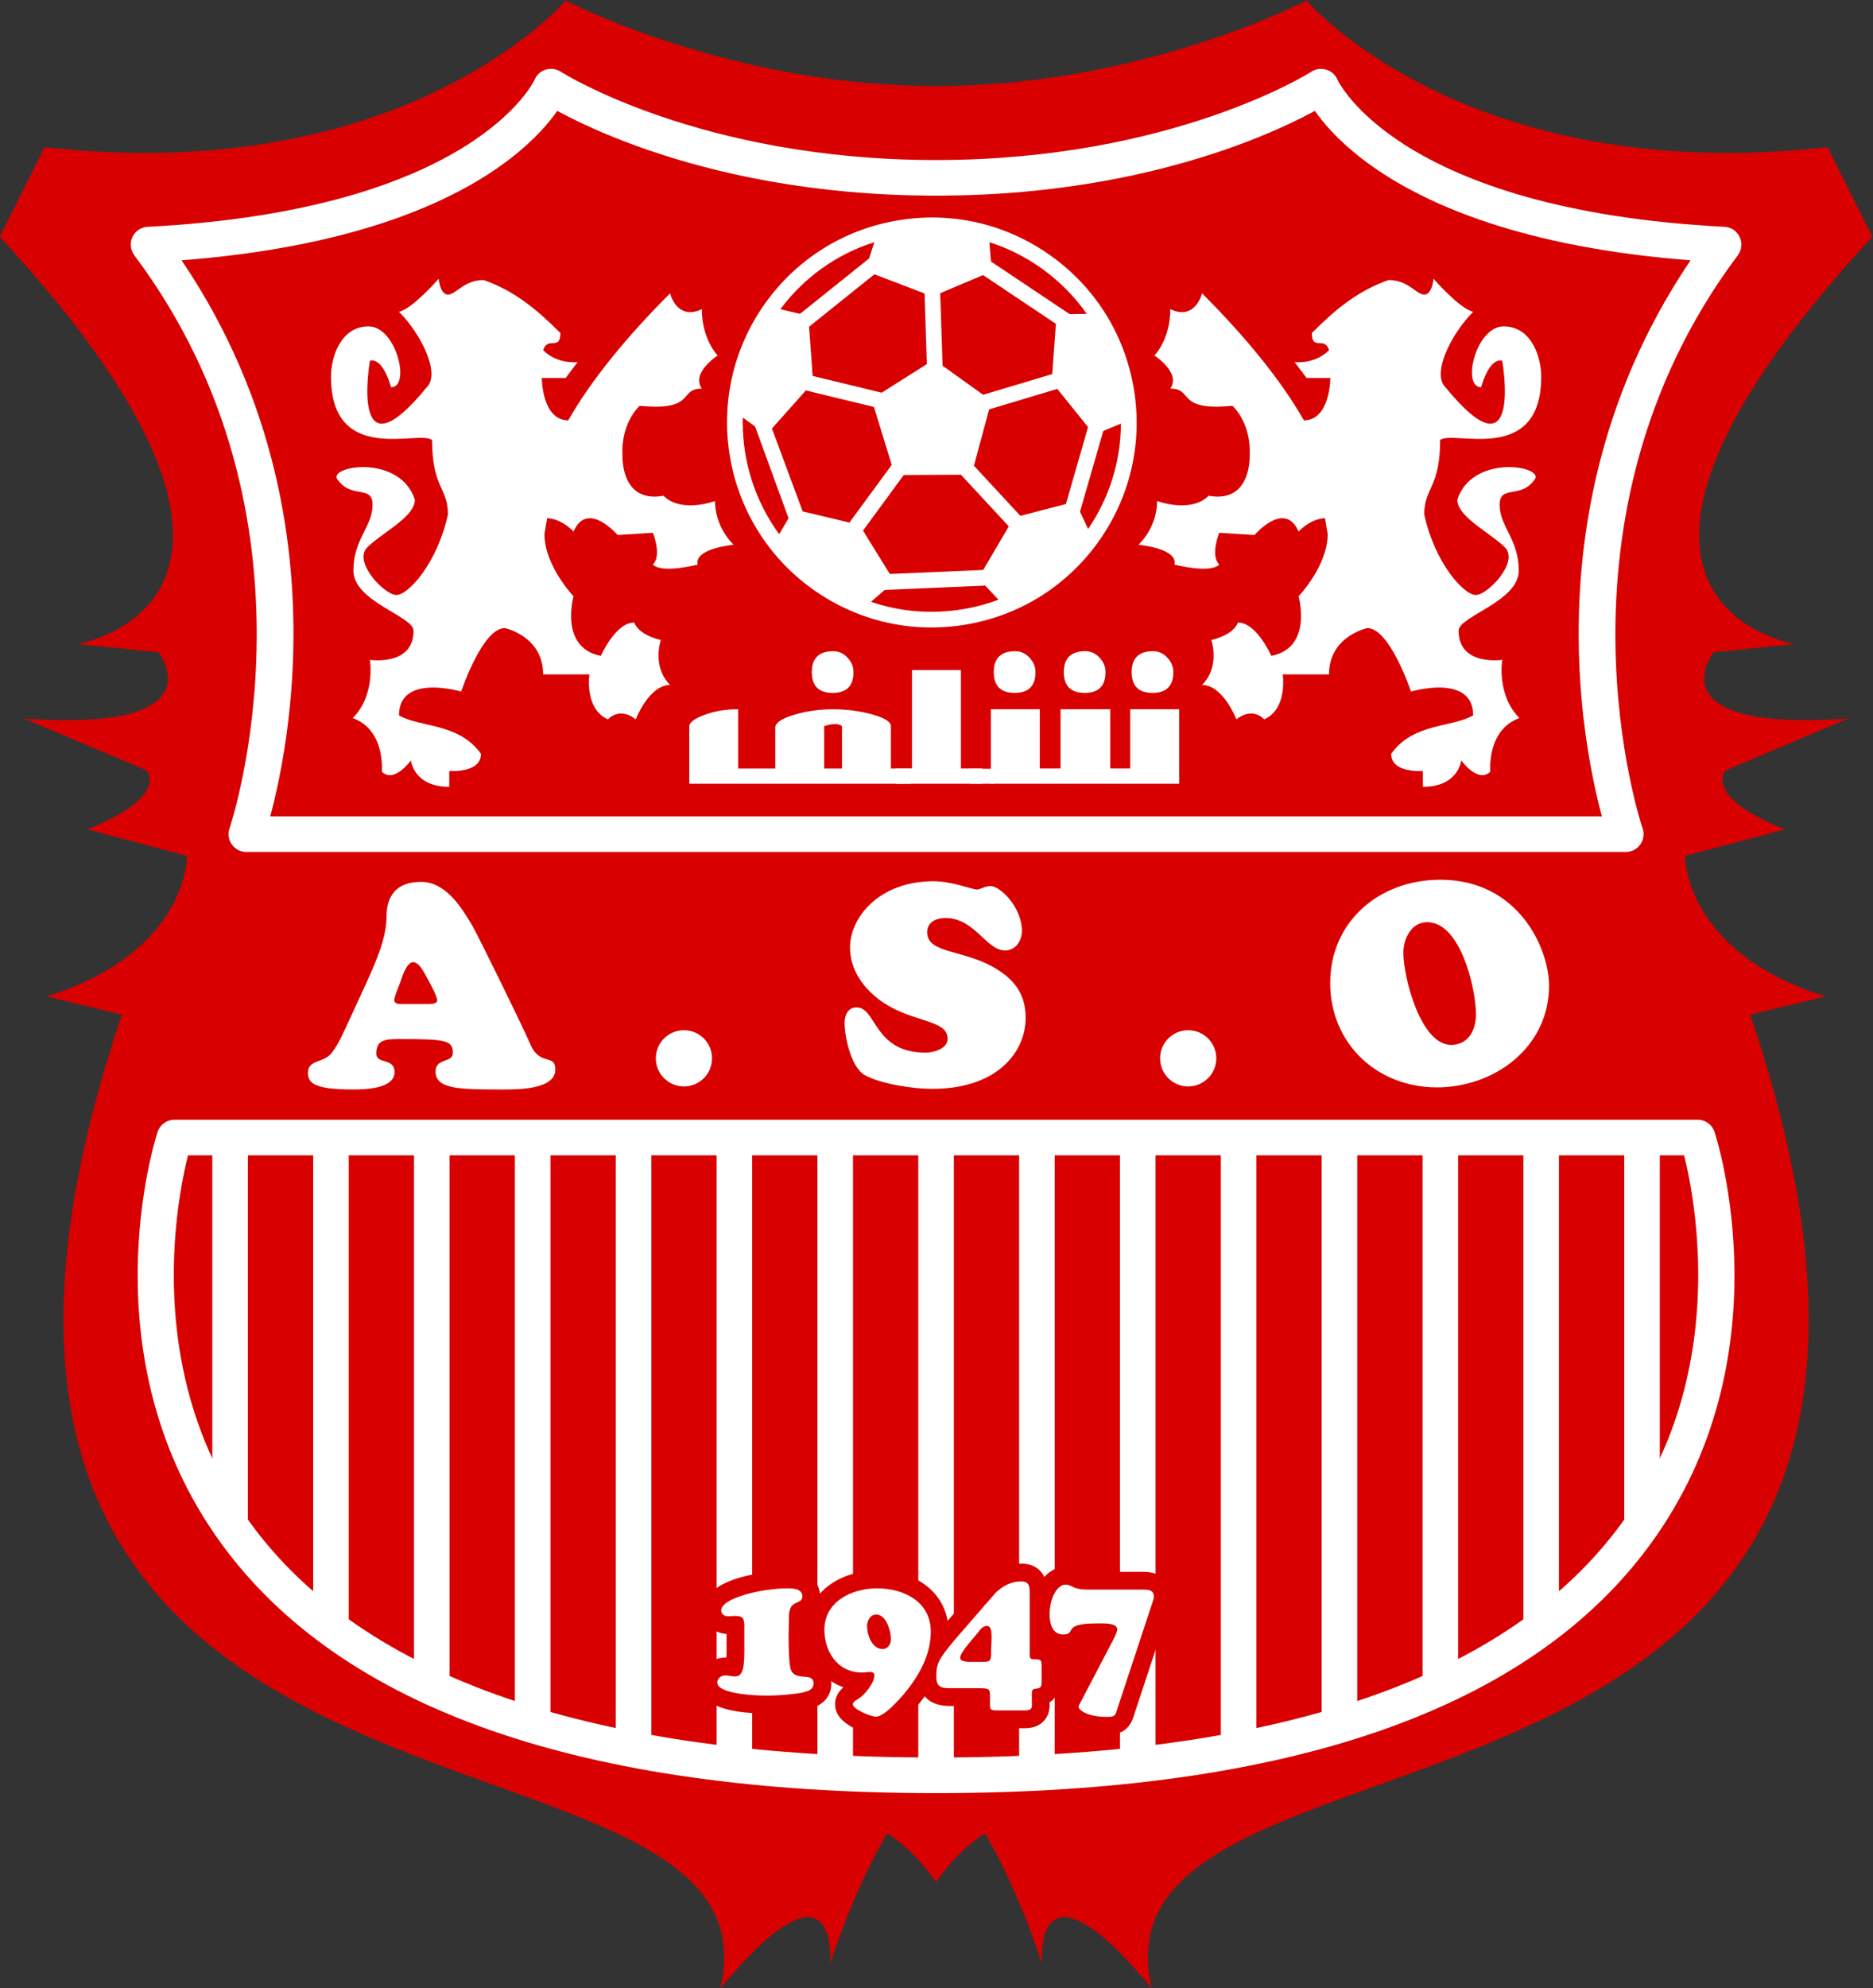 <svg version="1.1" id="svg2" viewBox="82.68 19.72 140.35 148.89" sodipodi:docname="ASO_Chlef.ai" xmlns:inkscape="http://www.inkscape.org/namespaces/inkscape" xmlns:sodipodi="http://sodipodi.sourceforge.net/DTD/sodipodi-0.dtd" xmlns="http://www.w3.org/2000/svg" xmlns:svg="http://www.w3.org/2000/svg">
  <rect x="82.68" y="19.72" width="140.35" height="148.89" fill="#333333" stroke="none"/>
  <defs id="defs6"></defs>
  <sodipodi:namedview id="namedview4" pagecolor="#ffffff" bordercolor="#000000" borderopacity="0.25" inkscape:showpageshadow="2" inkscape:pageopacity="0.0" inkscape:pagecheckerboard="0" inkscape:deskcolor="#d1d1d1"></sodipodi:namedview>
  <g id="g8" inkscape:groupmode="layer" inkscape:label="ASO_Chlef" transform="matrix(1.333,0,0,-1.333,0,188.976)">
    <g id="g10" transform="scale(1,-1)">
      <path d="m 114.646,-21.223 c 0,0 1.083,-1.697 2.747,-2.746 1.951,3.289 3.203,7.323 3.203,7.323 0,0 -0.555,-6.712 6.178,1.373 -4.107,-17.21 50.643,-4.46 33.639,-54.691 0,0 4.233,-1.029 4.233,-1.029 -7.979,-2.489 -7.895,-7.895 -7.895,-7.895 0,0 5.606,-1.488 5.606,-1.488 -4.691,-1.894 -3.318,-3.318 -3.318,-3.318 0,0 6.877,-2.913 6.877,-2.913 -11.071,0.79 -7.562,-3.723 -7.562,-3.723 0,0 4.576,-0.458 4.576,-0.458 0,0 -14.639,-2.319 4.348,-22.883 0,0 -2.518,-5.034 -2.518,-5.034 -20.344,2.277 -29.29,-8.238 -29.29,-8.238 0,0 -9.179,4.806 -20.824,4.806 -11.646,0 -20.824,-4.806 -20.824,-4.806 0,0 -8.946,10.516 -29.291,8.238 0,0 -2.517,5.034 -2.517,5.034 18.986,20.563 4.348,22.883 4.348,22.883 0,0 4.577,0.458 4.577,0.458 0,0 3.508,4.513 -7.563,3.723 0,0 6.876,2.914 6.876,2.914 0,0 1.374,1.424 -3.318,3.318 0,0 5.606,1.488 5.606,1.488 0,0 0.085,5.406 -7.895,7.895 0,0 4.233,1.029 4.233,1.029 -17.003,50.231 37.747,37.481 33.639,54.691 6.733,-8.085 6.178,-1.373 6.178,-1.373 0,0 1.252,-4.034 3.204,-7.323 1.664,1.049 2.747,2.746 2.747,2.746 z" style="fill:#d80000;fill-opacity:1;fill-rule:nonzero;stroke:none" id="path12"></path>
      <path d="m 73.96,-63.065 c 0,0 0,21.775 0,21.775 0,0 2,0 2,0 0,0 0,-21.775 0,-21.775 0,0 -2,0 -2,0 z" style="fill:#ffffff;fill-opacity:1;fill-rule:nonzero;stroke:none" id="path14"></path>
      <path d="m 79.63,-63.065 c 0,0 0,27.562 0,27.562 0,0 2,0 2,0 0,0 0,-27.562 0,-27.562 0,0 -2,0 -2,0 z" style="fill:#ffffff;fill-opacity:1;fill-rule:nonzero;stroke:none" id="path16"></path>
      <path d="m 85.299,-63.065 c 0,0 0,30.878 0,30.878 0,0 2,0 2,0 0,0 0,-30.878 0,-30.878 0,0 -2,0 -2,0 z" style="fill:#ffffff;fill-opacity:1;fill-rule:nonzero;stroke:none" id="path18"></path>
      <path d="m 90.968,-63.065 c 0,0 0,33.005 0,33.005 0,0 2,0 2,0 0,0 0,-33.005 0,-33.005 0,0 -2,0 -2,0 z" style="fill:#ffffff;fill-opacity:1;fill-rule:nonzero;stroke:none" id="path20"></path>
      <path d="m 96.638,-63.065 c 0,0 0,34.385 0,34.385 0,0 2,0 2,0 0,0 0,-34.385 0,-34.385 0,0 -2,0 -2,0 z" style="fill:#ffffff;fill-opacity:1;fill-rule:nonzero;stroke:none" id="path22"></path>
      <path d="m 102.307,-63.065 c 0,0 0,35.239 0,35.239 0,0 2,0 2,0 0,0 0,-35.239 0,-35.239 0,0 -2,0 -2,0 z" style="fill:#ffffff;fill-opacity:1;fill-rule:nonzero;stroke:none" id="path24"></path>
      <path d="m 107.976,-63.065 c 0,0 0,35.693 0,35.693 0,0 2,0 2,0 0,0 0,-35.693 0,-35.693 0,0 -2,0 -2,0 z" style="fill:#ffffff;fill-opacity:1;fill-rule:nonzero;stroke:none" id="path26"></path>
      <path d="m 153.33,-63.065 c 0,0 0,21.775 0,21.775 0,0 2,0 2,0 0,0 0,-21.775 0,-21.775 0,0 -2,0 -2,0 z" style="fill:#ffffff;fill-opacity:1;fill-rule:nonzero;stroke:none" id="path28"></path>
      <path d="m 147.66,-63.065 c 0,0 0,27.562 0,27.562 0,0 2,0 2,0 0,0 0,-27.562 0,-27.562 0,0 -2,0 -2,0 z" style="fill:#ffffff;fill-opacity:1;fill-rule:nonzero;stroke:none" id="path30"></path>
      <path d="m 141.992,-63.065 c 0,0 0,30.878 0,30.878 0,0 2,0 2,0 0,0 0,-30.878 0,-30.878 0,0 -2,0 -2,0 z" style="fill:#ffffff;fill-opacity:1;fill-rule:nonzero;stroke:none" id="path32"></path>
      <path d="m 136.322,-63.065 c 0,0 0,33.005 0,33.005 0,0 2,0 2,0 0,0 0,-33.005 0,-33.005 0,0 -2,0 -2,0 z" style="fill:#ffffff;fill-opacity:1;fill-rule:nonzero;stroke:none" id="path34"></path>
      <path d="m 130.652,-63.065 c 0,0 0,34.385 0,34.385 0,0 2,0 2,0 0,0 0,-34.385 0,-34.385 0,0 -2,0 -2,0 z" style="fill:#ffffff;fill-opacity:1;fill-rule:nonzero;stroke:none" id="path36"></path>
      <path d="m 124.983,-63.065 c 0,0 0,35.239 0,35.239 0,0 2,0 2,0 0,0 0,-35.239 0,-35.239 0,0 -2,0 -2,0 z" style="fill:#ffffff;fill-opacity:1;fill-rule:nonzero;stroke:none" id="path38"></path>
      <path d="m 119.314,-63.065 c 0,0 0,35.693 0,35.693 0,0 2,0 2,0 0,0 0,-35.693 0,-35.693 0,0 -2,0 -2,0 z" style="fill:#ffffff;fill-opacity:1;fill-rule:nonzero;stroke:none" id="path40"></path>
      <path d="m 113.646,-63.065 c 0,0 0,35.833 0,35.833 0,0 2,0 2,0 0,0 0,-35.833 0,-35.833 0,0 -2,0 -2,0 z" style="fill:#ffffff;fill-opacity:1;fill-rule:nonzero;stroke:none" id="path42"></path>
      <path d="m 93.821,-105.737 c 0,0 -1.338,0 -1.338,0 0,0 0,2.379 1.487,2.379 1.264,-2.23 3.271,-4.684 5.724,-7.137 0,0 0.372,1.562 1.784,0.892 0,1.709 0.892,2.602 0.892,2.602 0,0 -1.511,0.967 -0.892,1.859 -1.338,0 -0.284,1.276 -3.494,0.966 -1.116,1.115 -0.967,2.75 -0.967,2.75 0,0 -0.148,2.751 2.305,2.305 1.003,1.003 2.899,0.297 2.899,0.297 0,0 -0.074,1.338 1.041,2.454 -2.403,0.297 -2.007,1.115 -2.007,1.115 0,0 -2.007,0.521 -2.528,0 0.521,-0.521 0,-1.785 0,-1.785 0,0 -1.982,0.125 -1.982,0.125 0,0 -1.697,-1.983 -2.478,-0.199 -0.781,-0.78 -1.486,-0.744 -1.486,-0.744 0,0 -0.149,0.892 -0.149,0.892 0,1.784 1.635,3.494 1.635,3.494 0,0 -0.817,2.9 1.536,3.345 0,0 0.817,-1.871 1.871,-1.871 0.304,0.75 1.5,0.98 1.5,0.98 0,0 -0.521,1.487 0.521,2.527 -1.189,0 -1.933,1.934 -1.933,1.934 0,0 -0.817,-0.743 -1.561,0 -1.338,-0.595 -1.042,-2.528 -1.042,-2.528 0,0 -2.602,0 -2.602,0 0,-2.156 -2.155,-2.602 -2.155,-2.602 -1.265,0 -2.453,3.568 -2.453,3.568 0,0 -3.495,-1.041 -3.495,1.338 1.233,0.7 3.346,0.408 4.61,2.156 0,1.115 -1.784,0.966 -1.784,0.966 0,0 0,0.892 0,0.892 -2.007,0 -2.156,-1.486 -2.156,-1.486 0,0 -0.948,1.319 -1.635,0.631 0,0 0.223,-2.341 -1.636,-3.01 1.301,-1.301 0.966,-3.271 0.966,-3.271 0,0 2.454,0.373 2.454,-1.635 0,-0.818 -3.382,-1.636 -3.382,-3.382 0,-1.747 1.078,-2.491 1.078,-3.681 0,-1.189 -1.21,-0.276 -2.007,-1.487 -0.33,-0.743 3.568,-1.338 4.386,1.19 0,0.966 -1.858,1.858 -2.676,2.676 -0.817,0.817 0.966,2.676 1.636,2.676 0.669,0 2.305,-1.784 2.899,-4.535 0,-1.487 -0.892,-1.487 -0.892,-4.163 -0.626,-0.626 -5.683,1.487 -5.683,-3.568 0,-1.115 0.553,-2.825 2.114,-2.825 1.562,0 2.379,3.419 1.264,3.419 -0.52,-1.784 -1.19,-1.486 -1.19,-1.486 0,0 -1.189,6.839 3.197,1.486 0.781,-0.78 -0.328,-3.004 -1.561,-4.237 0.781,-0.187 2.23,-1.859 2.23,-1.859 0,0 0.075,0.892 0.521,0.892 0.446,0 0.893,-0.818 2.007,-0.818 1.709,0.595 2.974,1.635 4.312,2.974 0,1.042 -0.712,0.149 -0.966,0.967 0.818,0.817 1.933,0.669 1.933,0.669 0,0 -0.669,0.892 -0.669,0.892 z" style="fill:#ffffff;fill-opacity:1;fill-rule:nonzero;stroke:none" id="path44"></path>
      <path d="m 135.471,-105.737 c 0,0 1.338,0 1.338,0 0,0 0,2.379 -1.488,2.379 -1.264,-2.23 -3.27,-4.684 -5.724,-7.137 0,0 -0.372,1.562 -1.784,0.892 0,1.709 -0.893,2.602 -0.893,2.602 0,0 1.512,0.967 0.893,1.859 1.338,0 0.284,1.276 3.494,0.966 1.115,1.115 0.967,2.75 0.967,2.75 0,0 0.148,2.751 -2.305,2.305 -1.004,1.003 -2.899,0.297 -2.899,0.297 0,0 0.074,1.338 -1.041,2.454 2.403,0.297 2.007,1.115 2.007,1.115 0,0 2.008,0.521 2.528,0 -0.521,-0.521 0,-1.785 0,-1.785 0,0 1.982,0.125 1.982,0.125 0,0 1.697,-1.983 2.478,-0.199 0.781,-0.78 1.486,-0.744 1.486,-0.744 0,0 0.149,0.892 0.149,0.892 0,1.784 -1.636,3.494 -1.636,3.494 0,0 0.818,2.9 -1.535,3.345 0,0 -0.817,-1.871 -1.871,-1.871 -0.305,0.75 -1.5,0.98 -1.5,0.98 0,0 0.521,1.487 -0.521,2.527 1.189,0 1.933,1.934 1.933,1.934 0,0 0.818,-0.743 1.561,0 1.339,-0.595 1.042,-2.528 1.042,-2.528 0,0 2.603,0 2.603,0 0,-2.156 2.154,-2.602 2.154,-2.602 1.266,0 2.453,3.568 2.453,3.568 0,0 3.496,-1.041 3.496,1.338 -1.234,0.7 -3.346,0.408 -4.61,2.156 0,1.115 1.784,0.966 1.784,0.966 0,0 0,0.892 0,0.892 2.008,0 2.156,-1.486 2.156,-1.486 0,0 0.947,1.319 1.635,0.631 0,0 -0.223,-2.341 1.636,-3.01 -1.301,-1.301 -0.966,-3.271 -0.966,-3.271 0,0 -2.453,0.373 -2.453,-1.635 0,-0.818 3.382,-1.636 3.382,-3.382 0,-1.747 -1.077,-2.491 -1.077,-3.681 0,-1.189 1.209,-0.276 2.007,-1.487 0.33,-0.743 -3.568,-1.338 -4.386,1.19 0,0.966 1.857,1.858 2.676,2.676 0.817,0.817 -0.967,2.676 -1.636,2.676 -0.669,0 -2.305,-1.784 -2.899,-4.535 0,-1.487 0.893,-1.487 0.893,-4.163 0.625,-0.626 5.683,1.487 5.683,-3.568 0,-1.115 -0.553,-2.825 -2.114,-2.825 -1.562,0 -2.379,3.419 -1.264,3.419 0.52,-1.784 1.189,-1.486 1.189,-1.486 0,0 1.189,6.839 -3.197,1.486 -0.78,-0.78 0.328,-3.004 1.562,-4.237 -0.78,-0.187 -2.229,-1.859 -2.229,-1.859 0,0 -0.075,0.892 -0.521,0.892 -0.445,0 -0.893,-0.818 -2.007,-0.818 -1.71,0.595 -2.974,1.635 -4.312,2.974 0,1.042 0.713,0.149 0.967,0.967 -0.818,0.817 -1.934,0.669 -1.934,0.669 0,0 0.67,0.892 0.67,0.892 z" style="fill:#ffffff;fill-opacity:1;fill-rule:nonzero;stroke:none" id="path46"></path>
      <path d="m 71.834,-62.065 c 0,0 42.812,0 42.812,0 0,0 42.812,0 42.812,0 -0.433,0 -0.816,-0.278 -0.951,-0.69 0.037,0.115 3.679,11.739 -3.297,21.324 -6.373,8.759 -19.349,13.199 -38.564,13.199 -19.23,0 -32.21,-4.447 -38.578,-13.218 -6.975,-9.606 -3.321,-21.189 -3.283,-21.306 -0.134,0.412 -0.518,0.69 -0.951,0.69 z m 42.812,35.833 c 19.906,0 33.431,-4.725 40.196,-14.043 7.568,-10.423 3.734,-22.587 3.567,-23.1 -0.135,-0.412 -0.519,-0.69 -0.951,-0.69 0,0 -42.812,0 -42.812,0 0,0 -42.812,0 -42.812,0 -0.433,0 -0.817,0.278 -0.951,0.69 -0.167,0.513 -4.002,12.677 3.566,23.1 6.766,9.318 20.29,14.043 40.197,14.043 z" style="fill:#ffffff;fill-opacity:1;fill-rule:nonzero;stroke:none" id="path48"></path>
      <path d="m 76.82,-79.779 c 0.257,-0.74 6.164,-18.309 -5.645,-34.053 0.222,0.296 0.263,0.689 0.106,1.024 -0.157,0.335 -0.485,0.556 -0.854,0.575 19.779,-1.02 23.355,-9.146 23.498,-9.492 -0.113,0.275 -0.343,0.485 -0.627,0.574 -0.284,0.088 -0.593,0.045 -0.842,-0.117 0.332,0.216 8.284,5.287 22.191,5.287 13.907,0 21.859,-5.071 22.191,-5.287 -0.25,0.162 -0.559,0.205 -0.843,0.117 -0.284,-0.088 -0.514,-0.298 -0.628,-0.574 0.143,0.346 3.719,8.472 23.498,9.492 -0.369,-0.019 -0.697,-0.24 -0.854,-0.575 -0.157,-0.334 -0.116,-0.728 0.105,-1.024 -11.809,15.745 -5.902,33.313 -5.645,34.053 -0.106,-0.306 -0.059,-0.644 0.129,-0.908 0.188,-0.264 0.492,-0.42 0.815,-0.42 0,0 -38.771,0 -38.771,0 0,0 -38.771,0 -38.771,0 0.324,0 0.627,0.157 0.815,0.42 0.188,0.264 0.236,0.602 0.13,0.908 z m 37.826,0.672 c 0,0 38.771,0 38.771,0 0.323,0 0.627,-0.157 0.814,-0.42 0.188,-0.264 0.236,-0.602 0.13,-0.908 -0.059,-0.171 -5.799,-17.324 5.355,-32.197 0.222,-0.296 0.263,-0.689 0.105,-1.024 -0.156,-0.335 -0.484,-0.556 -0.854,-0.575 -18.341,-0.947 -21.725,-8.195 -21.757,-8.268 -0.117,-0.269 -0.35,-0.478 -0.632,-0.562 -0.281,-0.084 -0.587,-0.045 -0.834,0.115 -0.075,0.049 -7.827,4.963 -21.1,4.963 -13.272,0 -21.024,-4.914 -21.101,-4.964 -0.25,-0.161 -0.559,-0.204 -0.842,-0.115 -0.284,0.088 -0.514,0.298 -0.627,0.573 -0.028,0.063 -3.411,7.311 -21.752,8.258 -0.369,0.019 -0.697,0.24 -0.854,0.575 -0.157,0.334 -0.116,0.728 0.106,1.024 11.154,14.873 5.414,32.026 5.355,32.197 -0.105,0.306 -0.057,0.644 0.13,0.908 0.188,0.263 0.491,0.42 0.814,0.42 0,0 38.771,0 38.771,0 z" style="fill:#ffffff;fill-opacity:1;fill-rule:nonzero;stroke:none" id="path50"></path>
      <path d="m 112.521,-114.596 c -3.034,0.501 -5.69,2.158 -7.48,4.66 -3.694,5.164 -2.5,12.37 2.664,16.063 0,0 0,0 0,0 2.502,1.79 5.55,2.499 8.583,1.995 3.036,-0.502 5.691,-2.157 7.483,-4.658 1.787,-2.502 2.496,-5.551 1.993,-8.584 -0.505,-3.036 -2.159,-5.693 -4.66,-7.48 -2.5,-1.791 -5.549,-2.499 -8.583,-1.996 0,0 0,0 0,0 z" style="fill:#ffffff;fill-opacity:1;fill-rule:nonzero;stroke:none" id="path52"></path>
      <path d="m 122.153,-109.325 c 0,0 0.965,-0.012 0.965,-0.012 -0.682,-0.974 -1.532,-1.834 -2.524,-2.546 -0.915,-0.655 -1.91,-1.15 -2.95,-1.484 0,0 0.088,1.086 0.088,1.086 0,0 4.422,2.956 4.422,2.956 0,0 0,0 0,0 z" style="fill:#d80000;fill-opacity:1;fill-rule:nonzero;stroke:none" id="path54"></path>
      <path d="m 117.291,-104.795 c 0,0 3.885,-1.164 3.885,-1.164 0,0 0.206,-2.821 0.206,-2.821 0,0 -4.095,-2.739 -4.095,-2.739 0,0 -2.408,1.016 -2.408,1.016 0,0 0.133,4.076 0.133,4.076 0,0 2.279,1.632 2.279,1.632 0,0 0,0 0,0 z" style="fill:#d80000;fill-opacity:1;fill-rule:nonzero;stroke:none" id="path56"></path>
      <path d="m 111.759,-93.83 c 0,0 -0.773,0.667 -0.773,0.667 1.641,0.56 3.401,0.708 5.159,0.417 0.693,-0.115 1.366,-0.296 2.011,-0.536 0,0 -0.752,-0.791 -0.752,-0.791 0,0 -5.645,0.243 -5.645,0.243 0,0 0,0 0,0 z" style="fill:#d80000;fill-opacity:1;fill-rule:nonzero;stroke:none" id="path58"></path>
      <path d="m 104.471,-103.015 c 0,0 -0.69,-0.497 -0.69,-0.497 -0.002,0.088 -0.005,0.174 -0.005,0.262 0,2.236 0.705,4.447 2.05,6.289 0,0 0.526,-0.896 0.526,-0.896 0,0 -1.881,-5.157 -1.881,-5.157 0,0 0,0 0,0 z" style="fill:#d80000;fill-opacity:1;fill-rule:nonzero;stroke:none" id="path60"></path>
      <path d="m 111.587,-104.911 c 0,0 2.54,-1.606 2.54,-1.606 0,0 -0.129,-3.968 -0.129,-3.968 0,0 -2.819,-1.078 -2.819,-1.078 0,0 -3.672,2.945 -3.672,2.945 0,0 0.2,2.766 0.2,2.766 0,0 3.88,0.941 3.88,0.941 0,0 0,0 0,0 z" style="fill:#d80000;fill-opacity:1;fill-rule:nonzero;stroke:none" id="path62"></path>
      <path d="m 110.884,-112.456 c 0,0 0.289,-0.911 0.289,-0.911 -2.107,0.668 -3.94,1.97 -5.282,3.767 0,0 1.105,0.26 1.105,0.26 0,0 3.888,-3.117 3.888,-3.117 0,0 0,0 0,0 z" style="fill:#d80000;fill-opacity:1;fill-rule:nonzero;stroke:none" id="path64"></path>
      <path d="m 111.153,-104.109 c 0,0 -3.828,-0.928 -3.828,-0.928 0,0 -1.907,2.138 -1.907,2.138 0,0 1.73,4.658 1.73,4.658 0,0 2.626,0.627 2.626,0.627 0,0 2.379,-3.241 2.379,-3.241 0,0 -1,-3.254 -1,-3.254 0,0 0,0 0,0 z" style="fill:#d80000;fill-opacity:1;fill-rule:nonzero;stroke:none" id="path66"></path>
      <path d="m 124.046,-102.762 c 0,0 -1.309,4.536 -1.309,4.536 0,0 0.454,0.973 0.454,0.973 1.205,-1.768 1.839,-3.817 1.845,-5.922 0,0 -0.99,0.414 -0.99,0.414 0,0 0,0 0,0 z" style="fill:#d80000;fill-opacity:1;fill-rule:nonzero;stroke:none" id="path68"></path>
      <path d="m 121.462,-105.125 c 0,0 -3.833,1.149 -3.833,1.149 0,0 -0.855,3.167 -0.855,3.167 0,0 2.608,2.815 2.608,2.815 0,0 2.563,-0.664 2.563,-0.664 0,0 1.243,-4.321 1.243,-4.321 0,0 -1.727,-2.146 -1.727,-2.146 0,0 0,0 0,0 z" style="fill:#d80000;fill-opacity:1;fill-rule:nonzero;stroke:none" id="path70"></path>
      <path d="m 112.829,-100.285 c 0,0 -2.291,3.121 -2.291,3.121 0,0 1.508,2.438 1.508,2.438 0,0 5.25,-0.226 5.25,-0.226 0,0 1.438,-2.448 1.438,-2.448 0,0 -2.692,-2.903 -2.692,-2.903 0,0 -3.212,0.017 -3.212,0.017 0,0 0,0 0,0 z" style="fill:#d80000;fill-opacity:1;fill-rule:nonzero;stroke:none" id="path72"></path>
      <path d="m 109.357,-83.795 c 0,0 0,-2.357 0,-2.357 0,-0.053 -0.089,-0.099 -0.267,-0.136 -0.044,0 -0.111,0 -0.199,0 -0.156,0 -0.334,0.038 -0.534,0.113 0,0 0,2.38 0,2.38 0,0 1,0 1,0 z m 3.876,0 c 0,0 0,0.854 0,0.854 0,0 -12.461,0 -12.461,0 0,0 0,-3.217 0,-3.217 0,-0.227 0.291,-0.447 0.872,-0.659 0.582,-0.212 1.208,-0.315 1.878,-0.307 0,0 0,3.33 0,3.33 0,0 2.084,0 2.084,0 0,0 0,-2.292 0,-2.292 0,-0.271 0.346,-0.512 1.039,-0.723 0.693,-0.21 1.43,-0.316 2.212,-0.316 0.759,0 1.491,0.096 2.195,0.288 0.703,0.192 1.055,0.416 1.055,0.671 0,0 0,2.371 0,2.371 0,0 1.126,0 1.126,0 z" style="fill:#ffffff;fill-opacity:1;fill-rule:nonzero;stroke:none" id="path74"></path>
      <path d="m 117.251,-82.942 c 0,0 -4.876,0 -4.876,0 0,0 0,-0.854 0,-0.854 0,0 0.917,0 0.917,0 0,0 0,-5.536 0,-5.536 0,0 2.75,0 2.75,0 0,0 0,5.536 0,5.536 0,0 1.208,0 1.208,0 0,0 0,0.854 0,0.854 z" style="fill:#ffffff;fill-opacity:1;fill-rule:nonzero;stroke:none" id="path76"></path>
      <path d="m 117.892,-82.942 c 0,0 -1.334,0 -1.334,0 0,0 0,-0.84 0,-0.84 0,0 1.334,0 1.334,0 0,0 0,0.84 0,0.84 z" style="fill:#ffffff;fill-opacity:1;fill-rule:nonzero;stroke:none" id="path78"></path>
      <path d="m 128.311,-82.942 c 0,0 -10.586,0 -10.586,0 0,0 0,-4.184 0,-4.184 0,0 2.751,0 2.751,0 0,0 0,3.33 0,3.33 0,0 1.167,0 1.167,0 0,0 0,-3.33 0,-3.33 0,0 2.791,0 2.791,0 0,0 0,3.33 0,3.33 0,0 1.126,0 1.126,0 0,0 0,-3.33 0,-3.33 0,0 2.751,0 2.751,0 0,0 0,4.184 0,4.184 z" style="fill:#ffffff;fill-opacity:1;fill-rule:nonzero;stroke:none" id="path80"></path>
      <path d="m 110.005,-89.216 c 0,0.782 -0.391,1.172 -1.172,1.172 -0.782,0 -1.172,-0.39 -1.172,-1.172 0,-0.781 0.403,-1.172 1.21,-1.172 0.302,0 0.566,0.12 0.793,0.36 0.227,0.239 0.34,0.51 0.34,0.812 z" style="fill:#ffffff;fill-opacity:1;fill-rule:nonzero;stroke:none" id="path82"></path>
      <path d="m 120.234,-89.216 c 0,0.782 -0.392,1.172 -1.172,1.172 -0.782,0 -1.172,-0.39 -1.172,-1.172 0,-0.781 0.402,-1.172 1.209,-1.172 0.303,0 0.566,0.12 0.794,0.36 0.227,0.239 0.341,0.51 0.341,0.812 z" style="fill:#ffffff;fill-opacity:1;fill-rule:nonzero;stroke:none" id="path84"></path>
      <path d="m 124.172,-89.216 c 0,0.782 -0.392,1.172 -1.172,1.172 -0.782,0 -1.172,-0.39 -1.172,-1.172 0,-0.781 0.402,-1.172 1.209,-1.172 0.303,0 0.566,0.12 0.794,0.36 0.227,0.239 0.341,0.51 0.341,0.812 z" style="fill:#ffffff;fill-opacity:1;fill-rule:nonzero;stroke:none" id="path86"></path>
      <path d="m 127.984,-89.216 c 0,0.782 -0.392,1.172 -1.172,1.172 -0.782,0 -1.172,-0.39 -1.172,-1.172 0,-0.781 0.402,-1.172 1.209,-1.172 0.303,0 0.566,0.12 0.794,0.36 0.227,0.239 0.341,0.51 0.341,0.812 z" style="fill:#ffffff;fill-opacity:1;fill-rule:nonzero;stroke:none" id="path88"></path>
      <path d="m 85.964,-70.564 c 0.16,0 0.64,0.032 0.64,-0.208 0,-0.24 -0.464,-1.072 -0.592,-1.296 -0.144,-0.256 -0.416,-0.848 -0.768,-0.848 -0.384,0 -0.656,0.96 -0.72,1.136 -0.064,0.176 -0.336,0.8 -0.336,0.992 0,0.272 0.4,0.224 0.576,0.224 0,0 1.2,0 1.2,0 z m -3.36,-1.152 c 0.496,-1.104 1.152,-2.512 1.152,-3.776 0,-1.104 0.512,-1.936 1.936,-1.936 1.392,0 2.272,1.424 2.896,2.48 0.272,0.464 2.688,5.359 3.264,6.672 0.528,1.216 1.392,0.479 1.392,1.392 0,1.168 -2.272,1.12 -3.072,1.12 -2.288,0 -3.664,-0.016 -3.664,-1.008 0,-0.769 0.976,-0.48 0.976,-1.04 0,-0.72 -0.4,-0.784 -2.976,-0.784 -0.832,0 -1.328,0.032 -1.328,0.816 0,0.624 1.024,0.208 1.024,1.04 0,0.96 -1.728,0.976 -2.368,0.976 -2.288,0 -2.496,-0.432 -2.496,-0.944 0,-0.752 0.864,-0.527 1.328,-1.104 0.352,-0.433 0.688,-1.2 0.928,-1.712 0,0 1.008,-2.192 1.008,-2.192 z" style="fill:#ffffff;fill-opacity:1;fill-rule:nonzero;stroke:none" id="path90"></path>
      <path d="m 109.807,-73.735 c 0,-1.664 1.6,-3.728 4.704,-3.728 1.023,0 2.176,0.464 2.416,0.464 0.224,0 0.447,-0.192 0.783,-0.192 0.544,0 1.761,1.184 1.761,2.528 0,0.544 -0.353,1.088 -0.944,1.088 -1.072,0 -1.696,-1.824 -3.36,-1.824 -0.495,0 -1.023,0.224 -1.023,0.8 0,1.264 2.191,0.928 4.048,2.16 0.992,0.656 1.488,1.456 1.488,2.656 0,1.871 -1.536,3.984 -5.265,3.984 -1.056,0 -2.864,-0.272 -3.775,-0.769 -0.768,-0.433 -1.136,-2.128 -1.136,-2.944 0,-0.432 0.192,-0.864 0.672,-0.864 1.136,0 0.944,2.543 3.888,2.543 0.352,0 1.231,-0.176 1.231,-0.783 0,-1.152 -2.191,-0.864 -3.967,-2.288 -0.88,-0.704 -1.52,-1.68 -1.52,-2.832 z" style="fill:#ffffff;fill-opacity:1;fill-rule:nonzero;stroke:none" id="path92"></path>
      <path d="m 142.257,-75.163 c -0.896,0 -1.344,0.928 -1.344,1.712 0,1.36 0.96,5.183 2.688,5.183 0.977,0 1.393,-0.848 1.393,-1.711 0,-1.456 -0.864,-5.184 -2.736,-5.184 z m -5.456,3.408 c 0,-3.392 2.704,-5.792 6.192,-5.792 4.416,0 6.111,3.888 6.111,5.952 0,3.44 -3.04,5.712 -6.304,5.712 -3.376,0 -6,-2.464 -6,-5.872 z" style="fill:#ffffff;fill-opacity:1;fill-rule:nonzero;stroke:none" id="path94"></path>
      <path d="m 103.869,-35.557 c 0,-0.45 -0.041,-0.63 -0.531,-0.63 -0.13,0 -0.25,0.02 -0.37,0.02 -0.21,0 -0.4,-0.109 -0.4,-0.33 0,-0.689 2.25,-1.239 3.73,-1.239 0.31,0 0.83,0.02 0.83,0.449 0,0.5 -0.73,0.141 -0.75,1.08 -0.01,0.53 -0.021,0.87 -0.021,1.2 0,0.44 0.011,1.29 0.09,1.71 0.181,0.891 1.31,0.19 1.31,0.9 0,0.35 -0.31,0.439 -0.6,0.51 -0.52,0.11 -1.479,0.18 -2.02,0.18 -0.35,0 -2.79,-0.05 -2.79,-0.739 0,-0.24 0.22,-0.4 0.45,-0.4 0.17,0 0.35,0.06 0.52,0.06 0.38,0 0.551,-0.26 0.551,-1.409 0,0 0,-1.36 0,-1.36 z" style="fill:#d80000;fill-opacity:1;fill-rule:nonzero;stroke:none" id="path96"></path>
      <path d="m 102.869,-34.196 c 0,0.573 -0.049,0.731 -0.054,0.747 0.052,-0.152 0.295,-0.338 0.503,-0.338 -0.006,-9.8e-4 -0.056,-0.01 -0.092,-0.016 -0.109,-0.019 -0.258,-0.044 -0.428,-0.044 -0.799,0 -1.45,0.628 -1.45,1.4 0,1.154 1.275,1.739 3.79,1.739 0.615,0 1.641,-0.077 2.228,-0.201 1.155,-0.28 1.392,-0.963 1.392,-1.488 0,-0.379 -0.143,-1.272 -1.461,-1.376 -0.053,-0.004 -0.134,-0.01 -0.162,-0.017 0.119,0.027 0.27,0.179 0.293,0.293 -0.032,-0.172 -0.07,-0.671 -0.07,-1.511 0,-0.212 0.005,-0.435 0.011,-0.716 0,0 0.01,-0.466 0.01,-0.466 4.8e-4,-0.039 0.004,-0.058 0.004,-0.058 -0.015,0.07 -0.1,0.188 -0.188,0.235 0.009,-0.005 0.036,-0.017 0.055,-0.025 0.584,-0.258 0.879,-0.679 0.879,-1.251 0,-0.242 -0.088,-1.449 -1.83,-1.449 -0.047,0 -4.73,0.097 -4.73,2.239 0,0.758 0.602,1.33 1.4,1.33 0.099,0 0.187,-0.007 0.257,-0.013 0.044,-0.004 0.086,-0.007 0.113,-0.007 0.03,0 0.043,9.7e-4 0.044,9.7e-4 -0.223,-0.023 -0.489,-0.291 -0.517,-0.519 9.8e-4,0.01 0.004,0.044 0.004,0.147 0,0 0,1.36 0,1.36 z m 2,-1.36 c 0,-1.347 -0.833,-1.63 -1.531,-1.63 -0.106,0 -0.198,0.007 -0.272,0.014 -0.037,0.003 -0.079,0.006 -0.098,0.006 0.277,0 0.6,0.293 0.6,0.67 0,0.22 -0.103,0.362 -0.139,0.396 0.277,-0.251 1.672,-0.635 2.87,-0.635 0.145,0 0.197,0.008 0.215,0.012 -0.157,-0.038 -0.385,-0.275 -0.385,-0.562 0,-0.261 0.185,-0.514 0.356,-0.598 -0.3,0.133 -1.081,0.479 -1.106,1.657 0,0.002 -0.009,0.462 -0.009,0.462 -0.006,0.294 -0.011,0.525 -0.011,0.759 0,0.88 0.036,1.518 0.107,1.896 0.166,0.814 0.728,1.259 1.675,1.333 0.044,0.004 0.104,0.009 0.125,0.012 -0.23,-0.04 -0.508,-0.33 -0.508,-0.63 0,-0.242 0.179,-0.449 0.303,-0.5 -0.019,0.007 -0.065,0.021 -0.138,0.038 -0.398,0.084 -1.28,0.151 -1.784,0.151 -0.83,0 -1.8,-0.126 -2.035,-0.265 0.077,0.045 0.245,0.24 0.245,0.525 0,0.325 -0.252,0.6 -0.55,0.6 0.006,9.8e-4 0.056,0.01 0.092,0.016 0.109,0.019 0.258,0.044 0.428,0.044 1.551,0 1.551,-1.75 1.551,-2.409 0,0 0,-1.36 0,-1.36 z" style="fill:#d80000;fill-opacity:1;fill-rule:nonzero;stroke:none" id="path98"></path>
      <path d="m 111.278,-36.267 c -0.33,0 -0.511,0.35 -0.511,0.65 0,0.5 0.281,1.289 0.871,1.289 0.31,0 0.47,-0.279 0.47,-0.56 0,-0.42 -0.25,-1.38 -0.83,-1.38 z m -0.011,5.74 c -0.279,0 -1.299,-0.41 -1.299,-0.7 0,-0.101 0.14,-0.21 0.22,-0.25 0.47,-0.25 0.989,-0.97 0.989,-1.37 0,-0.13 -0.09,-0.19 -0.209,-0.19 -0.16,0 -0.32,0.03 -0.48,0.03 -1.45,0 -2.12,-1.26 -2.12,-2.399 0,-1.601 1.55,-2.33 2.96,-2.33 1.5,0 3.02,0.739 3.02,2.43 0,1.15 -0.5,2.17 -1.17,3.08 -0.299,0.41 -1.379,1.7 -1.91,1.7 z" style="fill:#d80000;fill-opacity:1;fill-rule:nonzero;stroke:none" id="path100"></path>
      <path d="m 113.983,-31.634 c 0.918,-1.247 1.365,-2.449 1.365,-3.673 0,-2.02 -1.653,-3.43 -4.02,-3.43 -1.968,0 -3.96,1.144 -3.96,3.33 0,1.689 1.072,3.399 3.12,3.399 0.127,0 0.242,-0.011 0.334,-0.02 0.058,-0.006 0.113,-0.011 0.146,-0.011 -0.421,0 -0.791,-0.378 -0.791,-0.81 0,-0.056 0.009,-0.087 0.009,-0.088 -0.042,0.148 -0.305,0.488 -0.468,0.575 -0.351,0.175 -0.75,0.574 -0.75,1.133 0,1.237 1.909,1.7 2.299,1.7 1.065,0 2.256,-1.477 2.715,-2.107 z m -2.715,0.107 c 0,0 0.08,0.005 0.08,0.005 -0.135,-0.024 -0.489,-0.172 -0.594,-0.257 0.056,0.045 0.215,0.244 0.215,0.552 0,0.281 -0.137,0.546 -0.333,0.645 0.741,-0.395 1.542,-1.414 1.542,-2.265 0,-0.668 -0.531,-1.19 -1.209,-1.19 -0.127,0 -0.242,0.011 -0.334,0.02 -0.058,0.006 -0.113,0.011 -0.146,0.011 -1.107,0 -1.12,-1.343 -1.12,-1.399 0,-1.052 1.282,-1.33 1.96,-1.33 0.337,0 2.02,0.069 2.02,1.43 0,0.793 -0.31,1.583 -0.975,2.487 -0.353,0.483 -1.039,1.21 -1.29,1.323 4.9e-4,0 0.068,-0.03 0.185,-0.03 z" style="fill:#d80000;fill-opacity:1;fill-rule:nonzero;stroke:none" id="path102"></path>
      <path d="m 111.108,-34.887 c 0,-0.199 0.236,-0.44 0.53,-0.44 0.121,0 0.214,0.061 0.237,0.089 -0.043,-0.051 -0.108,-0.235 -0.108,-0.378 0,0.157 -0.226,0.35 -0.489,0.35 -0.165,0 -0.284,-0.081 -0.316,-0.121 0.064,0.079 0.146,0.36 0.146,0.501 z m 0.17,-2.38 c -0.847,0 -1.511,0.725 -1.511,1.65 0,1.125 0.7,2.289 1.871,2.289 0.824,0 1.47,-0.685 1.47,-1.56 0,-0.96 -0.582,-2.38 -1.83,-2.38 z" style="fill:#d80000;fill-opacity:1;fill-rule:nonzero;stroke:none" id="path104"></path>
      <path d="m 117.038,-33.606 c 0.69,0 0.7,0.02 0.7,-0.63 0,-0.431 0.15,-1.42 -0.24,-1.391 -0.2,0.021 -0.34,0.15 -0.45,0.311 -0.18,0.25 -1.06,1.17 -1.05,1.489 0.01,0.25 0.58,0.221 0.73,0.221 0,0 0.31,0 0.31,0 z m 2.87,-0.54 c 0,0.29 -0.03,0.399 0.29,0.399 0.35,0 0.38,0.03 0.38,0.41 0,0 0,0.8 0,0.8 0,0.23 0.01,0.4 -0.27,0.431 -0.311,0.029 -0.28,0.06 -0.28,0.59 0,0.45 0.09,0.64 -0.421,0.64 0,0 -1.51,0 -1.51,0 -0.479,0 -0.42,-0.08 -0.42,-0.6 0,-0.51 0.051,-0.65 -0.49,-0.65 0,0 -1.75,0 -1.75,0 -0.529,0 -0.779,-0.08 -0.779,-0.66 0,-0.739 0.13,-0.96 1.02,-2.04 0,0 2.311,-2.659 2.311,-2.659 0.41,-0.391 0.869,-0.641 1.449,-0.641 0.461,0 0.471,0.311 0.471,0.67 0,0 0,3.311 0,3.311 z" style="fill:#d80000;fill-opacity:1;fill-rule:nonzero;stroke:none" id="path106"></path>
      <path d="m 120.908,-37.457 c 0,-1.507 -1.028,-1.67 -1.471,-1.67 -0.792,0 -1.491,0.3 -2.139,0.916 -0.065,0.068 -2.376,2.728 -2.376,2.728 -0.944,1.146 -1.265,1.592 -1.265,2.696 0,0.62 0.231,1.66 1.779,1.66 0,0 1.75,0 1.75,0 0.059,0 0.081,0.003 0.082,0.003 -0.272,-0.031 -0.571,-0.35 -0.592,-0.631 0.002,0.023 9.8e-4,0.096 9.8e-4,0.148 0,0 -9.8e-4,0.13 -9.8e-4,0.13 0,0 -9.7e-4,0.141 -9.7e-4,0.141 -0.004,0.291 -0.011,0.731 0.345,1.091 0.362,0.368 0.845,0.368 1.076,0.368 0,0 1.51,0 1.51,0 0.191,0 0.7,0 1.08,-0.392 0.366,-0.378 0.353,-0.832 0.344,-1.104 -0.002,-0.05 -0.003,-0.097 -0.003,-0.145 0,0 0,-0.135 0,-0.135 -9.8e-4,-0.062 -9.8e-4,-0.142 0,-0.166 -0.021,0.32 -0.344,0.666 -0.664,0.711 0.402,-0.044 1.216,-0.257 1.214,-1.409 0,-0.021 0,-0.821 0,-0.821 0,-1.165 -0.75,-1.41 -1.38,-1.41 0.305,0.011 0.696,0.356 0.709,0.743 0,-0.01 0,-0.041 9.7e-4,-0.064 0,-0.078 0,-3.389 0,-3.389 z m -2,3.311 c 0,0 0,0.06 0,0.06 -0.002,0.224 -0.006,0.638 0.338,0.985 0.352,0.354 0.804,0.354 0.952,0.354 0.053,0 0.07,9.8e-4 0.074,9.8e-4 -0.326,-0.022 -0.671,-0.362 -0.696,-0.688 9.8e-4,0.005 0.002,0.027 0.002,0.097 0,0 0,0.8 0,0.8 0,0.048 0,0.08 0,0.092 0.014,-0.268 0.294,-0.62 0.623,-0.655 -1.181,0.111 -1.176,1.092 -1.173,1.46 0,0 0,0.124 0,0.124 0,0.079 0.002,0.149 0.004,0.206 9.7e-4,0.037 0.003,0.087 0.002,0.104 0.011,-0.3 0.325,-0.645 0.612,-0.671 0,0 -0.012,9.8e-4 -0.039,9.8e-4 0,0 -1.51,0 -1.51,0 -0.061,0 -0.083,-0.002 -0.085,-0.002 0.312,0.028 0.646,0.381 0.663,0.699 -9.8e-4,-0.021 0,-0.081 9.8e-4,-0.129 0,0 9.7e-4,-0.168 9.7e-4,-0.168 0,0 9.8e-4,-0.111 9.8e-4,-0.111 0.003,-0.328 0.007,-0.777 -0.365,-1.151 -0.384,-0.388 -0.904,-0.388 -1.126,-0.388 0,0 -1.75,0 -1.75,0 -0.129,0 -0.171,-0.006 -0.179,-0.008 0.171,0.03 0.377,0.24 0.402,0.407 0,0 -0.003,-0.018 -0.003,-0.06 0,-0.41 0,-0.443 0.791,-1.404 -0.017,0.021 2.294,-2.639 2.294,-2.639 0.272,-0.254 0.508,-0.297 0.694,-0.297 -0.22,-0.002 -0.504,-0.261 -0.533,-0.487 0.004,0.029 0.004,0.119 0.004,0.157 0,0 0,3.311 0,3.311 z" style="fill:#d80000;fill-opacity:1;fill-rule:nonzero;stroke:none" id="path108"></path>
      <path d="m 116.729,-34.606 c 0,0 -0.007,0 -0.007,0 -0.044,0 -0.05,9.8e-4 -0.05,9.8e-4 -0.047,0 -0.17,0.002 -0.22,-0.008 0.176,0.033 0.527,0.293 0.545,0.747 0.006,0.178 -0.043,0.283 -0.044,0.284 0.076,-0.16 0.449,-0.598 0.607,-0.784 0.134,-0.156 0.229,-0.27 0.299,-0.366 -0.003,0 -0.104,0.084 -0.26,0.101 -0.488,0.037 -0.803,-0.323 -0.842,-0.526 0.019,0.102 0.003,0.398 -0.006,0.558 -0.007,0.13 -0.014,0.252 -0.014,0.364 0,0.072 0,0.206 -0.004,0.245 0.029,-0.278 0.343,-0.591 0.621,-0.619 -0.038,0.004 -0.16,0.004 -0.258,0.004 -0.06,0 -0.369,0 -0.369,0 z m 0.31,2 c 0,0 0.058,0 0.058,0 0.439,0 0.894,9.8e-4 1.268,-0.373 0.375,-0.374 0.375,-0.843 0.375,-1.257 0,-0.058 0.005,-0.153 0.011,-0.254 0.034,-0.622 0.073,-1.328 -0.41,-1.801 -0.245,-0.241 -0.57,-0.359 -0.916,-0.333 -0.353,0.035 -0.82,0.19 -1.198,0.74 -0.015,0.019 -0.114,0.136 -0.187,0.221 -0.658,0.773 -1.058,1.285 -1.04,1.866 0.015,0.37 0.209,1.21 1.699,1.19 0.031,0 0.341,0 0.341,0 z" style="fill:#d80000;fill-opacity:1;fill-rule:nonzero;stroke:none" id="path110"></path>
      <path d="m 126.278,-37.667 c 0.26,0 0.61,0.011 0.61,0.38 0,0.12 -0.04,0.23 -0.08,0.351 0,0 -2.01,6.08 -2.01,6.08 -0.08,0.26 -0.09,0.34 -0.58,0.34 -1.09,0 -1.561,-0.4 -1.561,-0.561 0,-0.069 0.07,-0.189 0.1,-0.239 0,0 1.801,-3.44 1.801,-3.44 0.08,-0.16 0.27,-0.5 0.27,-0.68 0,-0.391 -0.88,-0.33 -1.18,-0.33 -1.99,0 -1.051,0.62 -1.87,0.62 -0.601,0 -0.75,-0.63 -0.75,-1.11 0,-0.95 0.431,-1.689 0.899,-1.689 0.41,0 0.311,0.279 1.291,0.279 0,0 3.06,0 3.06,0 z" style="fill:#d80000;fill-opacity:1;fill-rule:nonzero;stroke:none" id="path112"></path>
      <path d="m 123.219,-38.667 c -0.35,0 -0.421,-0.037 -0.484,-0.07 -0.14,-0.073 -0.4,-0.209 -0.807,-0.209 -1.083,0 -1.899,1.156 -1.899,2.689 0,1.458 0.879,2.11 1.75,2.11 0.615,0 1.045,-0.239 1.312,-0.732 -0.039,0.068 -0.14,0.153 -0.2,0.176 0.007,-0.003 0.175,-0.063 0.758,-0.063 0.04,0 0.083,-9.8e-4 0.128,-0.002 0.107,-9.8e-4 0.394,-0.007 0.494,0.021 -0.149,-0.04 -0.442,-0.291 -0.442,-0.688 0,-0.09 0.016,-0.143 0.017,-0.145 -0.019,0.062 -0.102,0.224 -0.138,0.292 -0.034,0.068 -1.835,3.509 -1.835,3.509 -0.094,0.156 -0.214,0.401 -0.214,0.703 0,0.507 0.344,0.961 0.944,1.244 0.437,0.207 0.996,0.316 1.616,0.316 0.601,0 1.253,-0.122 1.529,-1.024 0,-0.002 2.01,-6.082 2.01,-6.082 0.057,-0.168 0.131,-0.39 0.131,-0.664 0,-0.23 -0.078,-1.38 -1.61,-1.38 0,0 -3.06,0 -3.06,0 z m 3.06,2 c 0.021,0 0.087,0 0.11,0.003 -0.201,-0.026 -0.5,-0.299 -0.5,-0.623 0,-0.047 0.007,-0.076 0.008,-0.077 -0.004,0.014 -0.018,0.055 -0.027,0.085 -0.01,0.029 -2.02,6.109 -2.02,6.109 -0.019,0.061 -0.027,0.086 -0.03,0.095 0.08,-0.228 0.345,-0.423 0.529,-0.445 -0.004,0 -0.036,0.004 -0.13,0.004 -0.483,0 -0.74,-0.104 -0.798,-0.144 0.05,0.034 0.237,0.234 0.237,0.583 0,0.184 -0.056,0.297 -0.058,0.302 0.004,-0.008 0.015,-0.026 0.019,-0.034 0.023,-0.043 1.824,-3.483 1.824,-3.483 0.222,-0.432 0.384,-0.776 0.384,-1.144 0,-0.331 -0.131,-0.643 -0.368,-0.876 -0.448,-0.44 -1.095,-0.466 -1.719,-0.455 -0.036,0 -0.07,9.8e-4 -0.093,9.8e-4 -1.115,0 -1.892,0.156 -2.313,0.932 0.093,-0.164 0.322,-0.301 0.465,-0.312 0.1,9.8e-4 0.234,0.101 0.267,0.167 -0.01,-0.021 -0.038,-0.115 -0.038,-0.276 0,-0.436 0.133,-0.722 0.193,-0.785 -0.023,0.024 -0.129,0.096 -0.294,0.096 -0.048,0 -0.117,-0.019 -0.154,-0.036 0.311,0.162 0.669,0.315 1.445,0.315 0,0 3.06,0 3.06,0 z" style="fill:#d80000;fill-opacity:1;fill-rule:nonzero;stroke:none" id="path114"></path>
      <path d="m 103.869,-35.557 c 0,-0.45 -0.041,-0.63 -0.531,-0.63 -0.13,0 -0.25,0.02 -0.37,0.02 -0.21,0 -0.4,-0.109 -0.4,-0.33 0,-0.689 2.25,-1.239 3.73,-1.239 0.31,0 0.83,0.02 0.83,0.449 0,0.5 -0.73,0.141 -0.75,1.08 -0.01,0.53 -0.021,0.87 -0.021,1.2 0,0.44 0.011,1.29 0.09,1.71 0.181,0.891 1.31,0.19 1.31,0.9 0,0.35 -0.31,0.439 -0.6,0.51 -0.52,0.11 -1.479,0.18 -2.02,0.18 -0.35,0 -2.79,-0.05 -2.79,-0.739 0,-0.24 0.22,-0.4 0.45,-0.4 0.17,0 0.35,0.06 0.52,0.06 0.38,0 0.551,-0.26 0.551,-1.409 0,0 0,-1.36 0,-1.36 z" style="fill:#ffffff;fill-opacity:1;fill-rule:nonzero;stroke:none" id="path116"></path>
      <path d="m 111.278,-36.267 c -0.33,0 -0.511,0.35 -0.511,0.65 0,0.5 0.281,1.289 0.871,1.289 0.31,0 0.47,-0.279 0.47,-0.56 0,-0.42 -0.25,-1.38 -0.83,-1.38 z m -0.011,5.74 c -0.279,0 -1.299,-0.41 -1.299,-0.7 0,-0.101 0.14,-0.21 0.22,-0.25 0.47,-0.25 0.989,-0.97 0.989,-1.37 0,-0.13 -0.09,-0.19 -0.209,-0.19 -0.16,0 -0.32,0.03 -0.48,0.03 -1.45,0 -2.12,-1.26 -2.12,-2.399 0,-1.601 1.55,-2.33 2.96,-2.33 1.5,0 3.02,0.739 3.02,2.43 0,1.15 -0.5,2.17 -1.17,3.08 -0.299,0.41 -1.379,1.7 -1.91,1.7 z" style="fill:#ffffff;fill-opacity:1;fill-rule:nonzero;stroke:none" id="path118"></path>
      <path d="m 117.038,-33.606 c 0.69,0 0.7,0.02 0.7,-0.63 0,-0.431 0.15,-1.42 -0.24,-1.391 -0.2,0.021 -0.34,0.15 -0.45,0.311 -0.18,0.25 -1.06,1.17 -1.05,1.489 0.01,0.25 0.58,0.221 0.73,0.221 0,0 0.31,0 0.31,0 z m 2.87,-0.54 c 0,0.29 -0.03,0.399 0.29,0.399 0.35,0 0.38,0.03 0.38,0.41 0,0 0,0.8 0,0.8 0,0.23 0.01,0.4 -0.27,0.431 -0.311,0.029 -0.28,0.06 -0.28,0.59 0,0.45 0.09,0.64 -0.421,0.64 0,0 -1.51,0 -1.51,0 -0.479,0 -0.42,-0.08 -0.42,-0.6 0,-0.51 0.051,-0.65 -0.49,-0.65 0,0 -1.75,0 -1.75,0 -0.529,0 -0.779,-0.08 -0.779,-0.66 0,-0.739 0.13,-0.96 1.02,-2.04 0,0 2.311,-2.659 2.311,-2.659 0.41,-0.391 0.869,-0.641 1.449,-0.641 0.461,0 0.471,0.311 0.471,0.67 0,0 0,3.311 0,3.311 z" style="fill:#ffffff;fill-opacity:1;fill-rule:nonzero;stroke:none" id="path120"></path>
      <path d="m 126.278,-37.667 c 0.26,0 0.61,0.011 0.61,0.38 0,0.12 -0.04,0.23 -0.08,0.351 0,0 -2.01,6.08 -2.01,6.08 -0.08,0.26 -0.09,0.34 -0.58,0.34 -1.09,0 -1.561,-0.4 -1.561,-0.561 0,-0.069 0.07,-0.189 0.1,-0.239 0,0 1.801,-3.44 1.801,-3.44 0.08,-0.16 0.27,-0.5 0.27,-0.68 0,-0.391 -0.88,-0.33 -1.18,-0.33 -1.99,0 -1.051,0.62 -1.87,0.62 -0.601,0 -0.75,-0.63 -0.75,-1.11 0,-0.95 0.431,-1.689 0.899,-1.689 0.41,0 0.311,0.279 1.291,0.279 0,0 3.06,0 3.06,0 z" style="fill:#ffffff;fill-opacity:1;fill-rule:nonzero;stroke:none" id="path122"></path>
      <path d="m 102.052,-67.514 c 0,0.872 -0.707,1.579 -1.58,1.579 -0.873,0 -1.58,-0.707 -1.58,-1.579 0,-0.873 0.707,-1.58 1.58,-1.58 0.873,0 1.58,0.707 1.58,1.58 z" style="fill:#ffffff;fill-opacity:1;fill-rule:nonzero;stroke:none" id="path124"></path>
      <path d="m 130.397,-67.514 c 0,0.872 -0.707,1.579 -1.579,1.579 -0.873,0 -1.58,-0.707 -1.58,-1.579 0,-0.873 0.707,-1.58 1.58,-1.58 0.872,0 1.579,0.707 1.579,1.58 z" style="fill:#ffffff;fill-opacity:1;fill-rule:nonzero;stroke:none" id="path126"></path>
    </g>
  </g>
</svg>
